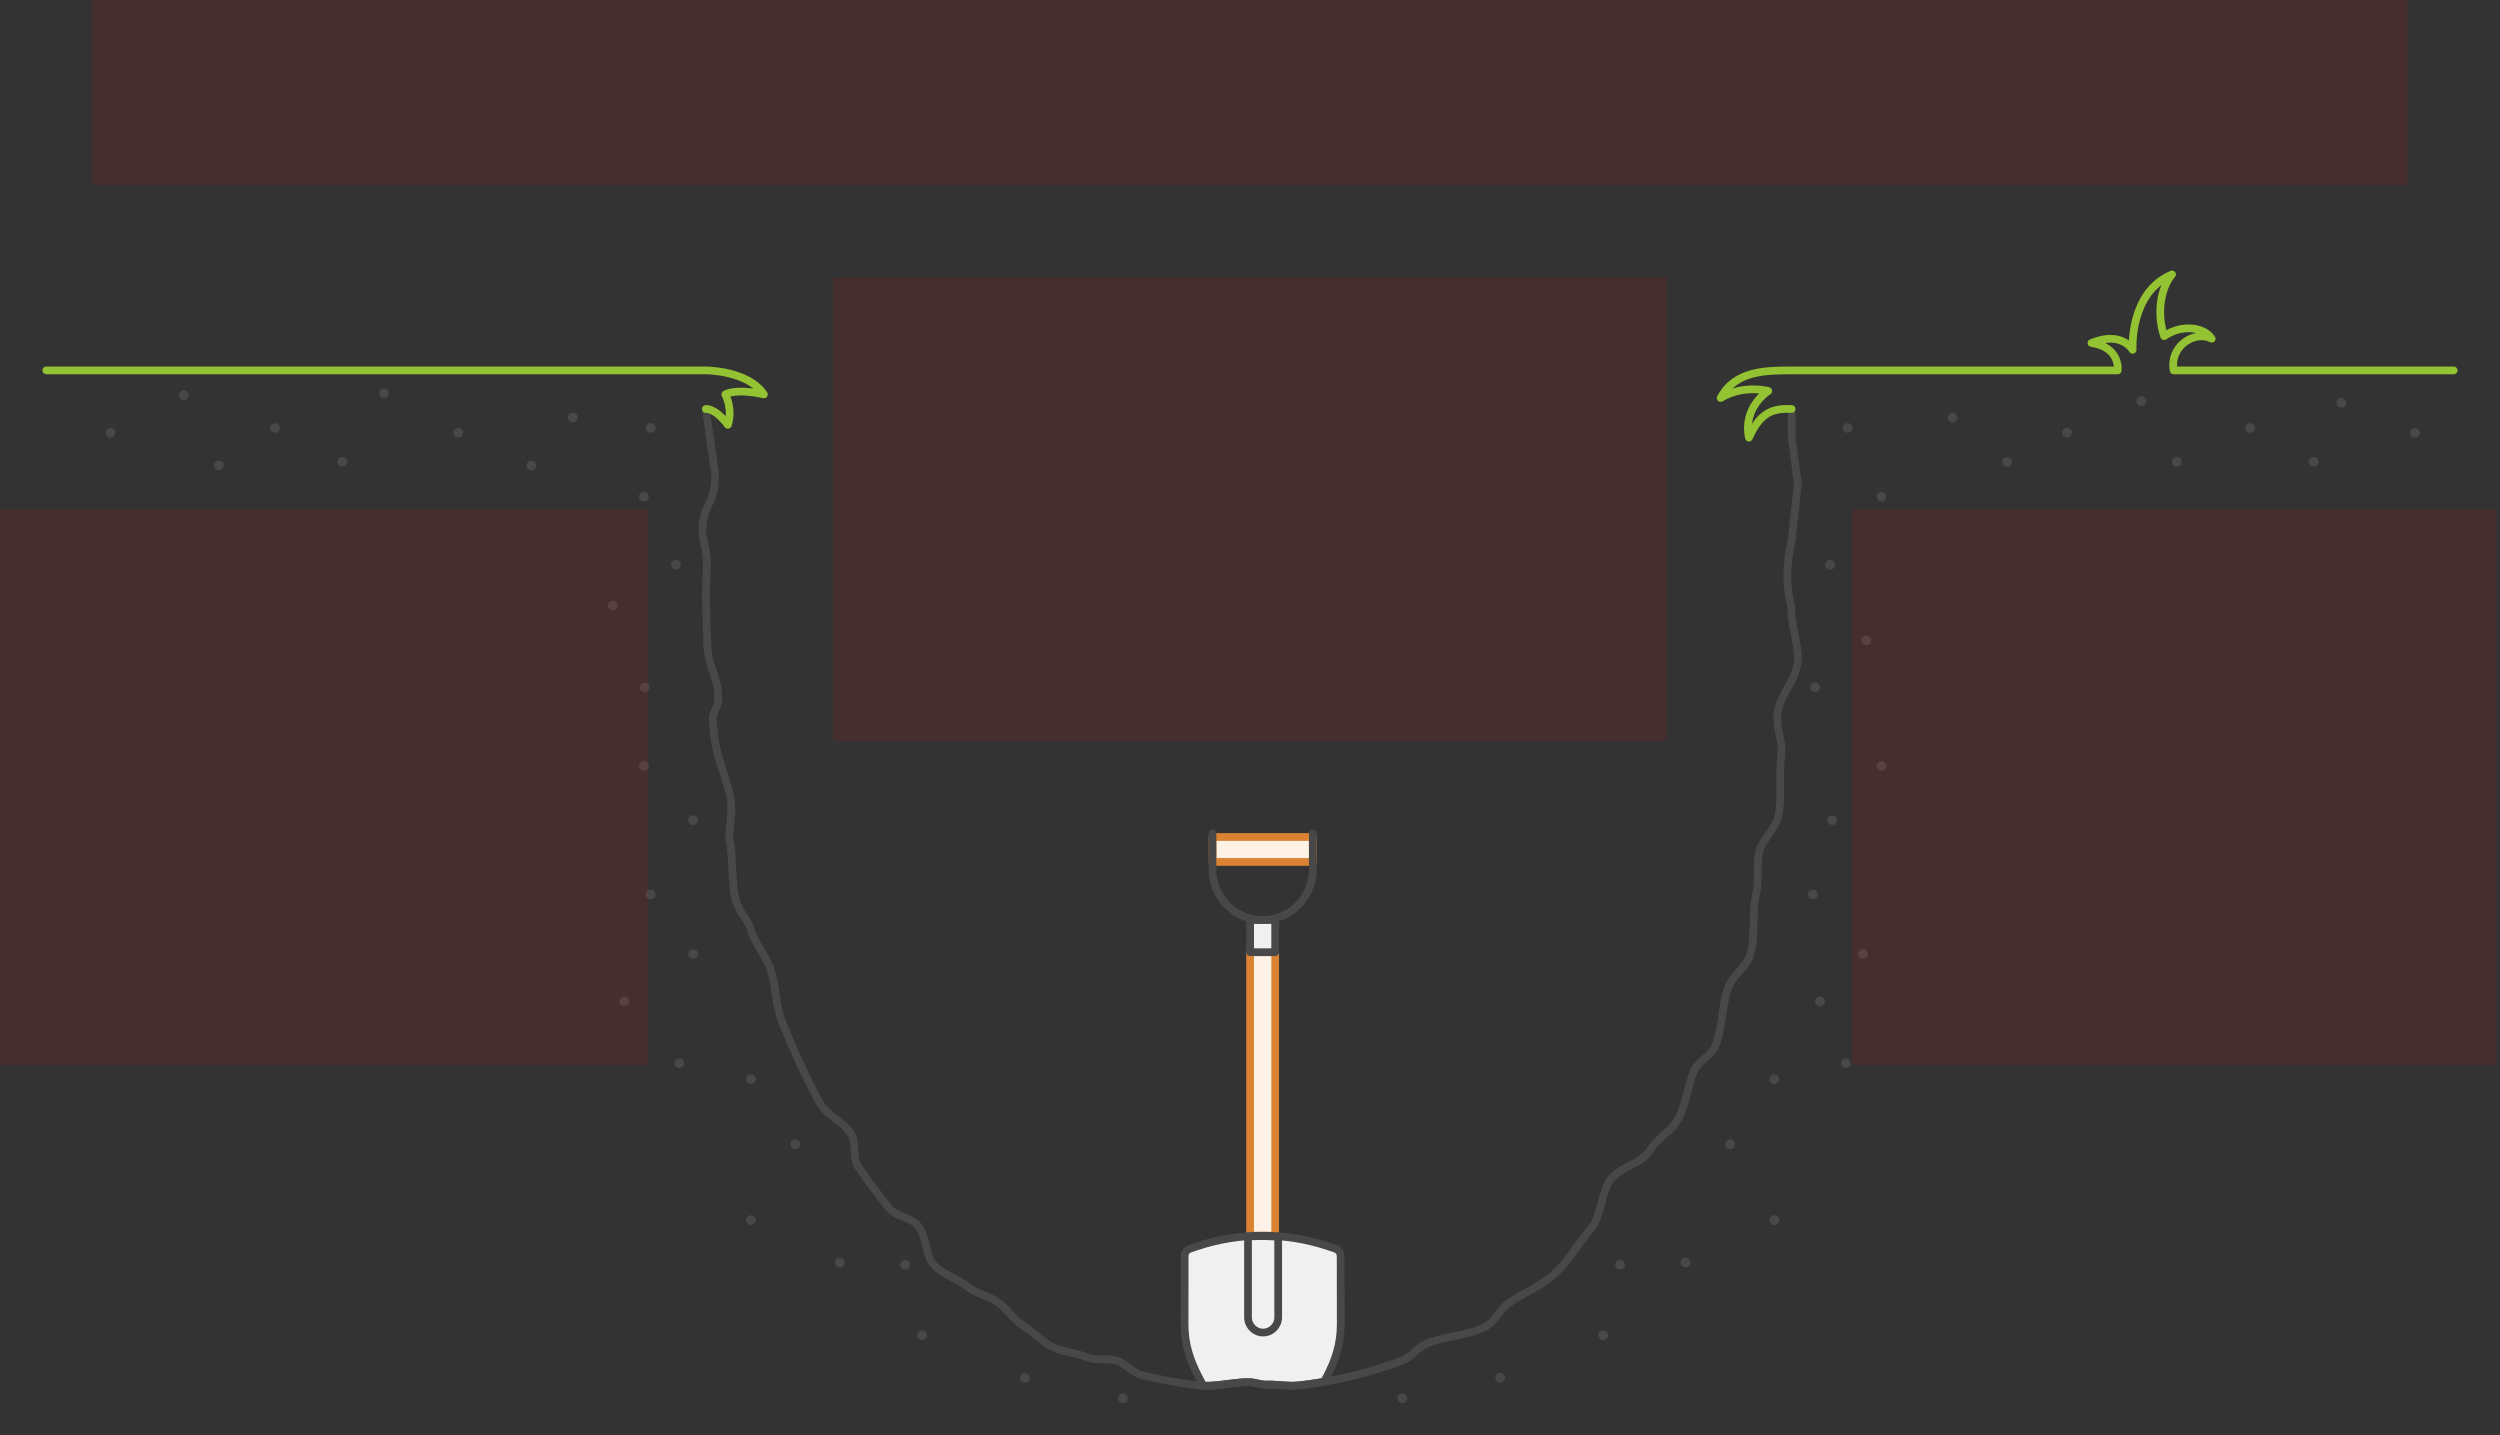 <svg width="648" height="372" viewBox="0 0 648 372" fill="none" xmlns="http://www.w3.org/2000/svg">
<rect x="0" y="0" width="648" height="372" fill="#333333" stroke="none"/>
<g id="hole-shovel-only--family--1" clip-path="url(#clip0_2510_528)">
<g id="lines">
<g id="g-4">
<g id="cu">
<path id="Vector" d="M330.528 320.291H324.029L324.029 246.808H330.528L330.528 320.291Z" fill="#FEF2E6" stroke="#DB8333" stroke-width="2" stroke-linecap="round" stroke-linejoin="round"/>
<path id="Vector_2" d="M340.281 223.414H314.295V216.95H340.281V223.414Z" fill="#FEF2E6" stroke="#DB8333" stroke-width="2" stroke-linecap="round" stroke-linejoin="round"/>
</g>
</g>
<g id="g-3">
<g id="cu_2">
<path id="Vector_3" d="M330.528 246.808H324.029L324.029 238.473H330.528L330.528 246.808Z" fill="#F0F0F0" stroke="#484848" stroke-width="2" stroke-linecap="round" stroke-linejoin="round"/>
<path id="Vector_4" d="M314.276 216L314.277 225.758C314.52 232.82 320.226 238.473 327.278 238.473C334.33 238.473 340.052 232.82 340.279 225.758L340.278 216H340.262" stroke="#484848" stroke-width="2" stroke-linecap="round" stroke-linejoin="round"/>
<g id="Vector_5">
<path d="M308.412 323.677L310.29 323.044C315.813 321.2 321.547 320.283 327.281 320.291C333.014 320.283 338.749 321.2 344.271 323.044L346.149 323.677C346.949 323.948 347.495 324.71 347.495 325.588L347.52 343.158C347.52 348.464 346.163 352.492 343.835 356.971L343.154 358.167C343.154 358.167 342.534 358.254 342.076 358.348C339.708 358.721 337.326 359.06 335.618 359.159C334.055 359.249 331.623 358.967 329.853 358.892C328.696 358.843 327.845 358.984 326.792 358.759C325.738 358.533 324.653 358.28 323.853 358.257C322.52 358.219 320.644 358.412 318.907 358.625C316.208 358.956 314.179 359.271 311.864 359.169L310.726 356.971C308.399 352.492 307.041 348.464 307.041 343.158L307.067 325.588C307.067 324.71 307.612 323.948 308.412 323.677Z" fill="#F0F0F0"/>
<path d="M327.281 320.291C333.014 320.283 338.749 321.2 344.271 323.044L346.149 323.677C346.949 323.948 347.495 324.71 347.495 325.588L347.52 343.158C347.52 348.464 346.163 352.492 343.835 356.971L343.154 358.167C343.154 358.167 342.534 358.254 342.076 358.348C339.708 358.721 337.326 359.06 335.618 359.159C334.055 359.249 331.623 358.967 329.853 358.892C328.696 358.843 327.845 358.984 326.792 358.759C325.738 358.533 324.653 358.28 323.853 358.257C322.52 358.219 320.644 358.412 318.907 358.625C316.208 358.956 314.179 359.271 311.864 359.169L310.726 356.971C308.399 352.492 307.041 348.464 307.041 343.158L307.067 325.588C307.067 324.71 307.612 323.948 308.412 323.677L310.29 323.044C315.813 321.2 321.547 320.283 327.281 320.291ZM327.281 320.291L327.284 320.291H327.278L327.281 320.291Z" stroke="#484848" stroke-width="2" stroke-linecap="round" stroke-linejoin="round"/>
</g>
<g id="Vector_6">
<path d="M331.309 320.557V341.442C331.309 343.623 329.555 345.397 327.397 345.397C325.238 345.397 323.484 343.623 323.484 341.442V320.557" fill="#F0F0F0"/>
<path d="M331.309 320.557V341.442C331.309 343.623 329.555 345.397 327.397 345.397C325.238 345.397 323.484 343.623 323.484 341.442V320.557C324.274 320.435 326.945 320.264 331.309 320.557Z" stroke="#484848" stroke-width="2" stroke-linecap="round" stroke-linejoin="round"/>
</g>
</g>
</g>
<g id="g-2">
<g id="cu_3">
<path id="Vector_7" d="M182.961 106.014L185.191 121.684C185.641 124.874 185.081 128.114 183.591 130.964C182.071 133.864 181.651 137.224 182.431 140.414L182.601 141.114C183.191 143.544 183.351 146.044 183.171 148.544C183.031 150.494 182.971 152.454 182.991 154.404C183.021 156.854 183.071 159.274 183.141 161.684C183.201 163.634 183.271 165.564 183.351 167.494C183.581 172.784 185.641 174.444 186.111 179.524C186.581 184.604 184.331 183.244 184.821 187.994C185.551 195.144 186.151 195.774 188.781 204.354C190.621 210.354 188.581 214.904 189.151 217.884C189.991 222.224 189.621 228.824 190.621 232.974C191.491 236.584 193.711 237.774 194.701 241.254C195.501 244.064 198.801 248.294 199.671 251.014C201.411 256.424 200.831 260.194 202.851 265.224C203.831 267.674 204.851 270.074 205.891 272.434C207.171 275.334 208.511 278.154 209.881 280.914C210.611 282.374 211.351 283.814 212.111 285.234C214.421 289.584 218.251 290.174 220.781 294.164C221.711 295.624 221.261 300.644 222.221 302.064C224.911 306.024 227.721 309.794 230.631 313.354C232.071 315.114 236.181 315.734 237.671 317.404C240.691 320.784 239.331 325.414 242.561 328.394C244.581 330.254 248.481 331.694 250.581 333.394C253.071 335.424 255.981 335.694 258.561 337.494C261.001 339.194 263.121 342.444 265.651 343.934C267.291 344.904 270.451 347.914 272.121 348.794C275.661 350.664 277.761 350.254 281.441 351.724C284.341 352.884 286.701 351.834 289.681 352.754C291.471 353.304 293.841 355.894 295.651 356.354C300.571 357.604 305.591 358.514 310.681 359.084C314.961 359.564 319.291 358.254 323.671 358.254C325.251 358.254 326.821 358.964 328.391 358.894C331.141 358.784 333.871 359.394 336.581 359.094C340.021 358.714 343.421 358.174 346.781 357.484C350.141 356.794 353.701 355.884 357.101 354.844C359.171 354.204 361.221 353.514 363.251 352.754C365.971 351.744 367.021 349.574 369.671 348.344C374.411 346.154 381.221 346.324 385.701 343.454C387.601 342.244 388.911 339.324 390.761 337.994C394.661 335.184 399.341 333.454 403.011 330.124C406.681 326.794 409.221 321.974 412.591 318.194C414.721 315.804 415.321 308.464 417.351 305.874C420.541 301.784 425.071 302.294 427.991 297.714C430.041 294.504 433.121 293.414 435.021 289.964C436.921 286.514 437.561 280.824 439.271 277.204C440.131 275.384 443.621 273.334 444.441 271.454C446.641 266.434 446.061 261.424 447.971 256.004C449.131 252.704 452.631 250.834 453.681 247.384C455.091 242.754 454.001 236.474 455.201 231.574C455.981 228.364 455.231 224.404 455.921 221.094C456.661 217.534 460.391 214.814 461.021 211.124C461.881 206.094 461.071 200.734 461.711 195.464C462.111 192.144 460.371 188.764 460.691 185.354C461.221 179.614 465.751 176.784 466.021 170.784C466.161 167.614 464.231 161.344 464.301 158.104C464.311 157.484 464.231 156.904 464.091 156.334C462.921 151.514 463.091 146.454 464.091 141.594L464.391 140.124L466.021 125.454L464.391 113.414V105.994" stroke="#484848" stroke-width="2" stroke-linecap="round" stroke-linejoin="round"/>
<path id="Vector_8" d="M118.801 112.123V112.163M158.83 156.963H158.86M166.881 128.723H166.911M148.451 108.223H148.481M28.631 112.153H28.671M167.092 178.173H167.122M166.881 198.533H166.911M168.631 231.823H168.671M179.631 212.583H179.661M175.191 146.403H175.221M168.65 110.923H168.68M234.661 327.783L234.631 327.803M194.661 316.253L194.631 316.273M206.141 296.563L206.111 296.583M194.641 279.753L194.611 279.773M161.841 259.533L161.811 259.553M179.68 247.283L179.65 247.303M176.141 275.543L176.111 275.563M217.7 327.233L217.67 327.253M239.03 346.103L239 346.123M265.69 357.093L265.66 357.113M291.081 362.403L291.051 362.423M99.531 102.003V101.973M71.291 110.953V110.923M47.67 102.423V102.393M535.762 112.153V112.113M483.701 165.963H483.731M487.65 128.723H487.68M506.08 108.223H506.11M625.891 112.153H625.931M470.432 178.173H470.462M487.65 198.533H487.68M469.9 231.823H469.94M474.891 212.583H474.921M474.342 146.403H474.372M478.881 110.923H478.911M419.93 327.803L419.9 327.783M459.93 316.273L459.9 316.253M448.45 296.583L448.42 296.563M459.94 279.773L459.91 279.753M471.751 259.553L471.721 259.533M482.911 247.303L482.881 247.283M478.45 275.563L478.42 275.543M436.891 327.253L436.861 327.233M415.561 346.123L415.531 346.103M388.891 357.113L388.861 357.093M363.501 362.423L363.471 362.403M555.031 103.973V104.003M583.271 110.923V110.953M606.891 104.383V104.413M520.221 119.733V119.693M564.221 119.693V119.653M599.721 119.693V119.653M137.721 120.653V120.693M88.721 119.653V119.693M56.721 120.613V120.653" stroke="#484848" stroke-width="2.5" stroke-linecap="round" stroke-linejoin="round"/>
</g>
</g>
<g id="g-1">
<path id="Vector_9" d="M636 96.004H563.42L563.409 96.004C562.299 89.554 569.049 85.564 573.269 87.794C571.269 84.684 565.379 84.014 560.939 87.124C559.079 81.644 559.829 74.894 562.999 71.124C551.839 75.824 552.779 90.684 552.779 90.684C552.779 90.684 549.999 85.654 542.109 88.904C549.669 90.014 548.919 96.004 548.919 96.004H464.369L464.37 96.014C457.78 96.014 449.78 96.014 446 103.154C452 99.564 458.33 101.354 458.33 101.354C458.33 101.354 451.66 105.514 453.33 113.434C455.94 107.684 458.74 105.684 464.37 106.014M12 96.004H182.96C182.96 96.004 193.891 96.004 198.001 102.234C190.481 100.564 188.001 102.234 188.001 102.234C188.001 102.234 190.001 105.904 188.671 110.124C185.301 105.634 182.961 106.014 182.961 106.014" stroke="#93C332" stroke-width="2" stroke-linecap="round" stroke-linejoin="round"/>
</g>
</g>
<path id="tx-cb-title" d="M24 0L624 0V48L24 48L24 0Z" fill="#FF0000" fill-opacity="0.1"/>
<path id="tx-ct-3" d="M480 132H647V276H480V132Z" fill="#FF0000" fill-opacity="0.1"/>
<path id="tx-cb-2" d="M216 72H432V192H216V72Z" fill="#FF0000" fill-opacity="0.1"/>
<path id="tx-ct-1" d="M0 132H168V276H0V132Z" fill="#FF0000" fill-opacity="0.1"/>
</g>
<defs>
<clipPath id="clip0_2510_528">
<rect width="648" height="372" fill="white"/>
</clipPath>
</defs>
</svg>
